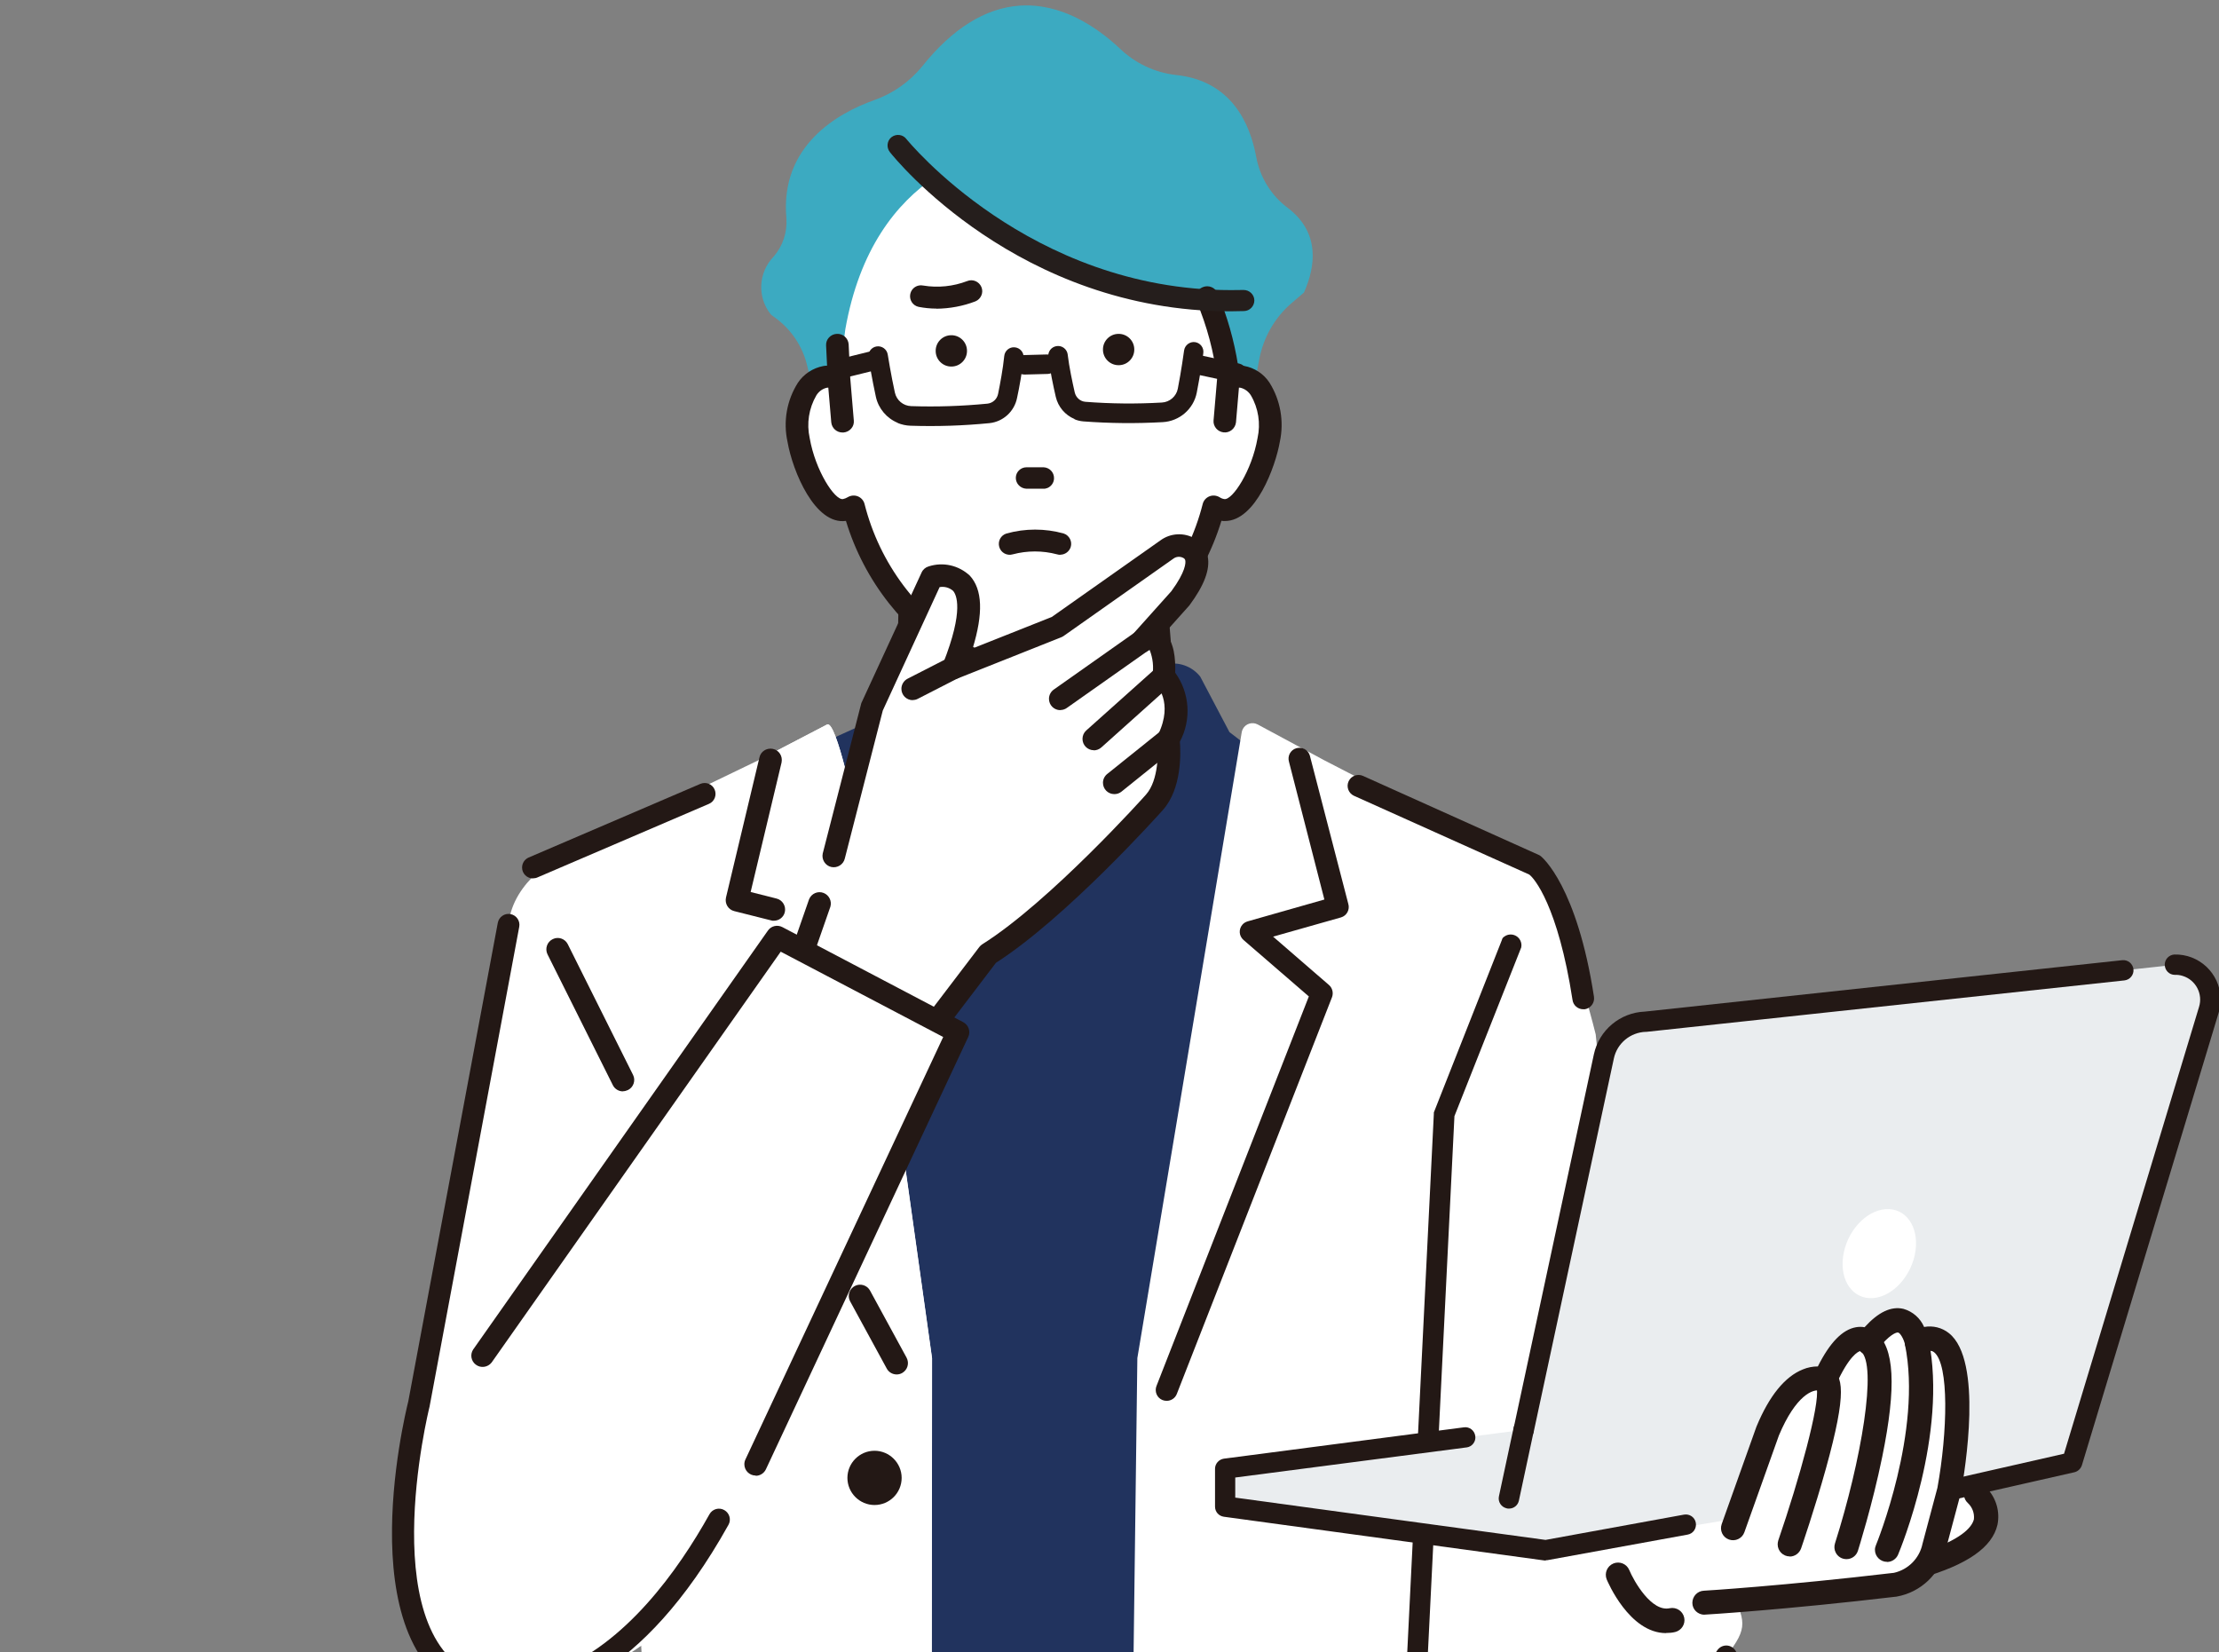<?xml version="1.0" encoding="UTF-8"?>
<svg id="b" data-name="レイヤー 2" xmlns="http://www.w3.org/2000/svg" xmlns:xlink="http://www.w3.org/1999/xlink" viewBox="0 0 180 134">
  <rect x="0" y="0" width="180" height="134" fill="#808080" stroke="none"/>
  <defs>
    <clipPath id="e">
      <rect width="180" height="134" style="fill: none; stroke-width: 0px;"/>
    </clipPath>
    <clipPath id="f">
      <rect x="31.8" y=".44" width="148.2" height="133.56" style="fill: none; stroke-width: 0px;"/>
    </clipPath>
  </defs>
  <g id="c" data-name="レイヤー 1">
    <g id="d" data-name="アートワーク 3">
      <g style="clip-path: url(#e);">
        <g style="clip-path: url(#f);">
          <path d="m99.73,59.38l-2.37-4.5c-.68-.86-1.8-1.25-2.86-.98l-11.42,2.85-10.04-2.4c-.94-.22-1.9.3-2.21,1.21l-1.18,3.37-10.44,4.72,8.45,85.65h30.08l8.2-85.15-6.21-4.77Z" style="fill: #21335e; stroke-width: 0px;"/>
          <path d="m104.47,16.87c-1.34-1-2.25-2.46-2.56-4.1-.51-2.8-2.05-6.23-6.54-6.69-1.71-.2-3.31-.96-4.55-2.16-1.83-1.71-4.72-3.7-8.13-3.46-2.77.2-5.43,1.85-7.88,4.92-1.03,1.26-2.38,2.21-3.92,2.75-2.88,1.03-7.63,3.65-7.1,9.57.08,1.14-.29,2.26-1.04,3.12-1.25,1.29-1.34,3.31-.21,4.7l.24.18c1.36.95,2.32,2.36,2.7,3.97l2.3,9.64,32.25,1.06,2.12-11.24c.34-1.78,1.27-3.4,2.65-4.57l.97-.83.02-.04c.88-1.99,1.36-4.78-1.32-6.82" style="fill: #3caac1; stroke-width: 0px;"/>
          <path d="m94.44,54.56l-1.04-10.85h-19.52l-.23,11.21c12.07,7.54,20.79-.36,20.79-.36" style="fill: #fff; stroke-width: 0px;"/>
          <path d="m73.65,58.03h-.02c-.5,0-.89-.41-.89-.91h0s.24-13.43.24-13.43c0-.49.41-.89.9-.89h19.52c.47,0,.86.36.9.83l1.04,12.99c.04.5-.33.93-.83.97-.5.04-.93-.33-.97-.83l-.97-12.15h-17.8l-.22,12.52c0,.49-.41.89-.9.89" style="fill: #231815; stroke-width: 0px;"/>
          <path d="m75.9,14.32c5.12,4.32,5.12,5.13,10.5,7.29,0,0,12.21,2.22,11.5,2.51.22.5.75,2.34,1.17,4,.23.86.42,1.72.56,2.6.35-.15.74-.2,1.12-.14,1.63.27,2.59,2.56,2.15,5.11s-2.12,5.95-3.75,5.68c-.25-.04-.5-.14-.71-.28-1.28,5.06-4.53,9.39-9.02,12.04-3.47,1.94-7.69,1.94-11.15,0-4.49-2.65-7.74-6.99-9.02-12.04-.22.14-.46.23-.72.28-1.63.27-3.31-3.13-3.75-5.68s.52-4.84,2.15-5.11c.38-.06.77-.01,1.12.14l.52-4.01c1.14-6.46,4.1-10.23,7.33-12.39" style="fill: #fff; stroke-width: 0px;"/>
          <path d="m100.88,29.83c-.2-.03-.39-.04-.59-.03-.31-2.05-.88-4.06-1.68-5.97-.17-.38-.62-.56-1.01-.4-.38.15-.57.58-.42.97,0,0,0,.01,0,.02.85,2.02,1.41,4.14,1.67,6.32l-.29,3.4c-.03.42.28.78.7.81h.07c.4,0,.73-.29.77-.69l.25-2.94c.09,0,.18,0,.27,0,1.03.17,1.91,1.95,1.51,4.24-.46,2.67-2.05,5.19-2.86,5.06-.15-.03-.3-.09-.43-.17-.21-.13-.47-.15-.7-.06-.23.09-.4.28-.46.52-1.23,4.86-4.34,9.02-8.66,11.57-3.22,1.82-7.15,1.82-10.37,0-4.32-2.54-7.45-6.71-8.68-11.57-.06-.24-.23-.43-.46-.52-.23-.09-.49-.07-.7.06-.13.08-.28.14-.43.17-.81.13-2.4-2.4-2.86-5.06-.4-2.29.48-4.07,1.51-4.24.09-.01.18-.02.27,0l.25,2.94c.04.39.37.69.77.69h.06c.42-.03.73-.39.71-.81h0s-.29-3.46-.29-3.46l-.13-2.74c-.03-.43-.4-.75-.82-.72-.41.03-.73.38-.72.79l.09,1.8c-.15,0-.29.01-.43.04-2.08.34-3.3,2.97-2.78,5.98.42,2.39,2.2,6.7,4.64,6.3h.06c1.46,4.89,4.72,9.06,9.13,11.66,1.84,1.05,3.92,1.6,6.04,1.59,2.08,0,4.12-.55,5.93-1.58,4.41-2.6,7.68-6.77,9.15-11.68h.06c.1.03.21.04.32.04,2.28,0,3.93-4.04,4.32-6.32.52-3.01-.7-5.63-2.78-5.98" style="fill: #231815; stroke-width: 0px;"/>
          <path d="m83.89,55.49c-2.15,0-4.25-.56-6.12-1.62-4.4-2.59-7.67-6.74-9.15-11.62-2.5.35-4.32-4-4.74-6.42-.36-1.64-.06-3.36.84-4.78.47-.71,1.22-1.2,2.06-1.36.1-.02.21-.03.31-.03l-.08-1.65c-.01-.23.07-.46.23-.63.16-.18.4-.29.64-.3.5-.03.92.35.96.84h0s.13,2.75.13,2.75l.29,3.45c.02.23-.05.46-.21.64-.16.19-.39.3-.63.32h-.08c-.47,0-.86-.35-.91-.82l-.24-2.82s-.08,0-.12.01c-.36.08-.66.31-.85.62-.61,1.05-.8,2.28-.54,3.46.46,2.65,2.04,5.06,2.7,4.95.14-.03.26-.08.38-.15.25-.15.56-.18.83-.07.27.11.47.34.54.62,1.22,4.83,4.32,8.96,8.61,11.49,3.18,1.78,7.06,1.78,10.23-.01,4.28-2.53,7.37-6.66,8.59-11.48.07-.28.27-.51.54-.62.27-.11.58-.08.83.07.12.08.25.13.38.15.66.11,2.24-2.3,2.7-4.95.26-1.18.07-2.42-.54-3.46-.19-.31-.5-.54-.85-.62-.04,0-.08-.01-.12-.01l-.24,2.82c-.06.5-.51.87-1.01.81-.23-.03-.45-.14-.6-.32s-.23-.41-.21-.64l.29-3.4c-.26-2.15-.82-4.25-1.66-6.25-.09-.21-.1-.46,0-.68.09-.23.27-.4.5-.49.46-.19.99.02,1.19.47.79,1.89,1.35,3.86,1.67,5.88.16,0,.33,0,.49.04.84.15,1.59.64,2.06,1.36.89,1.42,1.19,3.14.84,4.78-.35,2.02-1.96,6.44-4.46,6.44-.1,0-.19,0-.28-.02-1.49,4.89-4.77,9.05-9.17,11.64-1.83,1.04-3.9,1.59-6,1.6m-15.18-13.54c.06,0,.12.04.14.1,1.45,4.87,4.69,9.01,9.06,11.58,1.82,1.03,3.88,1.58,5.97,1.57,2.06,0,4.08-.54,5.86-1.56,4.38-2.58,7.63-6.73,9.08-11.6.02-.07.09-.11.16-.1h.06c.1.02.19.03.29.03,2.2,0,3.81-4.04,4.19-6.21.33-1.57.05-3.21-.79-4.57-.43-.65-1.11-1.1-1.88-1.24-.18-.03-.37-.04-.56-.03-.07,0-.14-.05-.15-.12-.31-2.04-.87-4.03-1.67-5.94-.14-.32-.51-.46-.83-.33-.15.06-.28.19-.34.34-.06.15-.06.31,0,.46.85,2.03,1.42,4.17,1.68,6.36l-.29,3.43c-.01.16.04.32.14.44.11.13.27.21.44.22.02,0,.03,0,.05,0,.32,0,.6-.24.63-.56l.25-2.94c0-.07.06-.12.13-.13.1,0,.2,0,.3,0,.43.1.8.36,1.04.73.66,1.1.87,2.42.59,3.67-.45,2.57-2.04,5.34-3.01,5.18-.17-.03-.34-.1-.49-.19-.18-.11-.39-.12-.58-.05-.19.07-.33.23-.38.42-1.24,4.89-4.38,9.09-8.72,11.65-3.26,1.84-7.25,1.84-10.51,0-4.35-2.56-7.49-6.76-8.73-11.65-.05-.19-.19-.35-.38-.42-.19-.07-.4-.06-.58.05-.15.09-.31.16-.48.19-.97.16-2.57-2.6-3.02-5.18-.28-1.26-.07-2.57.59-3.67.23-.37.61-.64,1.04-.74.1-.01.2-.02.31,0,.07,0,.12.06.13.13l.25,2.94c.04.34.34.59.68.56.17-.01.33-.09.44-.22.1-.12.15-.28.14-.44l-.29-3.46-.13-2.75c-.02-.34-.32-.6-.66-.58h0c-.17,0-.33.08-.45.21-.11.12-.16.27-.16.43l.09,1.8c0,.08-.06.14-.13.15h0c-.14,0-.28.01-.41.03-.77.14-1.44.59-1.88,1.24-.84,1.37-1.12,3-.79,4.57.41,2.34,2.14,6.56,4.48,6.18h.06s.03-.01.03-.01" style="fill: #231815; stroke-width: 0px;"/>
          <path d="m72.83,34.3c-.9-.37-1.57-1.16-1.78-2.11-.31-1.4-.59-3.11-.6-3.18-.07-.43.22-.84.65-.91s.84.22.91.65c0,.02.28,1.73.58,3.09.14.63.68,1.08,1.32,1.1,2.06.07,4.13,0,6.19-.2.43-.05.77-.36.86-.78.17-.84.4-2.06.5-3.07.04-.44.42-.76.85-.72.44.04.76.42.72.85,0,0,0,.02,0,.03-.11,1.08-.34,2.36-.53,3.23-.22,1.09-1.12,1.92-2.23,2.04-2.13.21-4.27.28-6.41.21-.36-.01-.71-.09-1.04-.22" style="fill: #231815; stroke-width: 0px;"/>
          <path d="m67.69,29.23c-.4.18-.58.65-.4,1.05.15.34.53.53.89.45l3.24-.8c.42-.11.67-.55.56-.97-.11-.41-.52-.66-.93-.57l-3.24.8s-.08.02-.11.04" style="fill: #231815; stroke-width: 0px;"/>
          <path d="m87.17,33.99c-.77-.32-1.34-.99-1.53-1.81-.2-.87-.47-2.14-.6-3.22-.06-.43.24-.83.68-.89.43-.06.83.24.89.68,0,0,0,.01,0,.02.12,1.01.38,2.22.57,3.06.1.42.45.73.87.76,2.06.16,4.13.18,6.19.06.64-.03,1.18-.5,1.3-1.12.27-1.36.51-3.08.51-3.1.06-.43.46-.74.89-.68.43.06.73.46.67.89,0,.07-.25,1.79-.53,3.2-.26,1.34-1.41,2.33-2.77,2.4-2.14.12-4.28.1-6.42-.06-.26-.02-.51-.08-.74-.18" style="fill: #231815; stroke-width: 0px;"/>
          <path d="m96.55,28.78c-.41.17-.6.63-.43,1.04.1.24.31.42.57.47l3.5.75c.43.09.85-.19.93-.62.09-.42-.18-.84-.6-.93l-3.5-.75c-.15-.03-.32-.02-.46.04" style="fill: #231815; stroke-width: 0px;"/>
          <path d="m82.79,30.32c-.41-.16-.6-.63-.44-1.03.12-.29.4-.48.71-.49l1.89-.05c.44,0,.79.35.8.79,0,.42-.33.77-.75.79l-1.89.05c-.11,0-.22-.02-.32-.06" style="fill: #231815; stroke-width: 0px;"/>
          <path d="m99.81,25.25c-17.18,0-27.21-12.38-27.63-12.92-.29-.37-.23-.91.13-1.2.37-.29.91-.24,1.2.13.1.12,9.97,12.27,26.33,12.27.33,0,.67,0,1.01-.01h.03c.47,0,.86.37.87.84,0,.47-.37.86-.84.87-.37.01-.73.02-1.09.02" style="fill: #251e1c; stroke-width: 0px;"/>
          <path d="m69.38,65.89s-1.52-7.45-2.28-7.13l-5.57,2.9-15.97,7.7s-3.98,1.99-4.31,5.64l-5.65,32.08c-12.55,44.09,16.41,26.39,16.41,26.39l.85,15.82,22.71.04.04-39.16-6.21-44.27Z" style="fill: #fff; stroke-width: 0px;"/>
          <path d="m69.38,65.89s-1.52-7.45-2.28-7.13l-5.57,2.9-.47,5.14-14.17,6.72s-2.74.5-2.48,3.89l-5.23,29.68c-10.19,43.5,12.83,26.39,12.83,26.39l3.08-4.52,1.24,20.34,19.23.03.04-39.16-6.21-44.28Z" style="fill: #fff; stroke-width: 0px;"/>
          <path d="m140.36,128.71c-8.74-20.43-10.92-44.81-10.92-44.81-1.18-4.74-2.85-9.35-4.97-13.74-4.86-2.17-17.04-8.49-17.04-8.49l-5.41-2.91c-.43-.23-.97-.07-1.2.36-.04.08-.07.16-.09.25l-8.47,50.78-.5,39.16h38.31l9.94-14.96c1.88-2.42,1.54-2.82.33-5.63" style="fill: #fff; stroke-width: 0px;"/>
          <path d="m94.63,113.62c-.49,0-.88-.39-.88-.88,0-.11.02-.22.06-.32l12.36-31.6-5.3-4.58c-.37-.32-.41-.87-.09-1.24.11-.13.26-.22.43-.27l6.22-1.77-2.87-11.17c-.14-.47.12-.96.59-1.1.47-.14.96.12,1.1.59l3.12,12.03c.14.47-.12.96-.59,1.1,0,0,0,0,0,0l-5.51,1.56,4.53,3.92c.28.24.38.64.25.99l-12.59,32.18c-.13.34-.46.56-.82.56" style="fill: #231815; stroke-width: 0px;"/>
          <path d="m114.23,150.14h-.07c-.46-.04-.8-.44-.76-.9l2.91-58.91v-.1s5.52-13.99,5.52-13.99c.02-.11.09-.21.19-.27.38-.29.93-.21,1.22.17.15.2.21.46.16.7l-5.42,13.69-2.91,58.85c-.04.43-.4.76-.83.76" style="fill: #231815; stroke-width: 0px;"/>
          <path d="m73.14,119.87c0,1.22-.99,2.2-2.2,2.2s-2.2-.99-2.2-2.2.99-2.2,2.2-2.2,2.2.99,2.2,2.2" style="fill: #231815; stroke-width: 0px;"/>
          <path d="m89.47,28.36c0,.7.58,1.27,1.28,1.26.7,0,1.27-.58,1.26-1.28,0-.7-.58-1.27-1.28-1.26-.7,0-1.27.58-1.26,1.28" style="fill: #231815; stroke-width: 0px;"/>
          <path d="m75.9,28.47c0,.7.58,1.27,1.28,1.26.7,0,1.27-.58,1.26-1.28,0-.7-.58-1.27-1.28-1.26-.7,0-1.27.58-1.26,1.28Z" style="fill: #231815; stroke-width: 0px;"/>
          <path d="m83.26,39.52c-.42,0-.76-.34-.75-.76,0-.42.35-.75.76-.75h1.39c.42.01.75.36.75.78s-.35.76-.76.75h-1.38Z" style="fill: #231815; stroke-width: 0px;"/>
          <path d="m84.64,39.64h-1.38c-.48-.02-.86-.41-.86-.88s.39-.86.87-.86h1.38c.48.02.86.41.85.89,0,.35-.22.66-.53.79-.11.04-.22.07-.33.06m-1.83-1.34c-.26.25-.26.67,0,.92.12.12.29.19.46.2h1.38c.36-.01.63-.33.61-.69-.02-.32-.28-.58-.6-.6h-1.38c-.09-.01-.17,0-.25.04-.08.03-.15.08-.21.14" style="fill: #231815; stroke-width: 0px;"/>
          <path d="m86.01,45c-.09,0-.18-.01-.27-.04-1.17-.31-2.41-.31-3.58,0-.47.14-.96-.12-1.1-.59-.14-.47.12-.96.59-1.1,1.51-.42,3.12-.42,4.63,0,.46.15.72.65.57,1.11-.12.36-.46.61-.84.61" style="fill: #231815; stroke-width: 0px;"/>
          <path d="m75.95,25.03c-.48,0-.96-.05-1.43-.14-.48-.1-.78-.57-.68-1.05.1-.48.57-.78,1.05-.68,1.2.2,2.43.07,3.56-.36.45-.19.97.03,1.16.48.19.45-.03.97-.48,1.16-1.01.39-2.09.59-3.17.6" style="fill: #231815; stroke-width: 0px;"/>
          <path d="m96.48,44.46c-.57-.33-1.29-.29-1.82.1l-8.89,6.27-8.4,3.34c3.57-8.97-1.75-7.37-1.75-7.37l-4.84,10.52-3.1,12.08-1.17,3.83-2.92,8.38,7.72,7.4,8.87-11.66c5.66-3.56,13.48-12.3,13.48-12.3,1.56-1.75,1.13-5.1,1.13-5.1,1.57-3.26-.38-5.11-.38-5.11.23-4.25-1.78-2.83-1.78-2.83l3.13-3.5c1.88-2.56,1.45-3.62.73-4.06" style="fill: #fff; stroke-width: 0px;"/>
          <path d="m71.3,89.94c-.24,0-.46-.09-.64-.25l-7.72-7.4c-.26-.25-.35-.63-.23-.97l2.92-8.38c.19-.47.72-.7,1.19-.51.44.18.67.66.54,1.11l-2.73,7.83,6.56,6.28,8.25-10.84c.07-.09.15-.16.24-.22,5.49-3.45,13.21-12.05,13.28-12.14,1.05-1.18,1.01-3.56.91-4.37-.02-.18,0-.36.08-.51,1.27-2.63-.17-4.03-.18-4.05-.19-.18-.3-.45-.29-.72.12-.7.04-1.42-.22-2.08-.05.01-.09.03-.13.06-.38.27-.9.2-1.21-.14-.31-.35-.31-.88,0-1.23l3.1-3.46c1.18-1.61,1.16-2.31,1.13-2.48-.01-.1-.08-.18-.17-.22-.26-.14-.58-.11-.81.07l-8.9,6.27c-.06.04-.12.07-.19.1l-8.4,3.34c-.47.19-1-.04-1.19-.51-.09-.22-.09-.46,0-.68,1.75-4.4,1.07-5.64.82-5.92-.3-.26-.7-.37-1.09-.3l-4.61,10.01-3.08,12c-.11.49-.61.8-1.1.69-.49-.11-.8-.61-.69-1.1,0-.01,0-.03.01-.04l3.1-12.08c.01-.05.03-.11.06-.16l4.85-10.51c.11-.24.32-.42.57-.49,1.17-.38,2.44-.09,3.34.75,1.03,1.12,1.1,3.06.23,5.9l6.42-2.55,8.81-6.21c.83-.61,1.95-.66,2.83-.13.53.31.89.83,1.01,1.44.2,1.04-.28,2.33-1.48,3.95-.02.02-.04.05-.06.07l-1.96,2.19c.79.71.89,2.08.86,3.21,1.18,1.64,1.33,3.81.38,5.59.07.91.17,3.82-1.39,5.56-.32.36-7.84,8.74-13.53,12.38l-8.77,11.52c-.16.21-.4.34-.66.36h-.07" style="fill: #231815; stroke-width: 0px;"/>
          <path d="m86.01,57.6c-.51,0-.92-.41-.92-.92,0-.3.15-.58.39-.75l6.61-4.66c.41-.3.98-.21,1.28.19.3.41.21.98-.19,1.28-.01,0-.02.02-.03.02l-6.61,4.66c-.15.11-.34.17-.53.17" style="fill: #231815; stroke-width: 0px;"/>
          <path d="m88.73,60.85c-.51,0-.92-.41-.92-.92,0-.26.11-.51.3-.68l5.67-5.07c.38-.33.96-.29,1.29.1.32.37.29.93-.07,1.27l-5.67,5.08c-.17.15-.39.23-.61.23" style="fill: #231815; stroke-width: 0px;"/>
          <path d="m90.39,64.41c-.51,0-.92-.41-.92-.92,0-.28.13-.54.34-.71l4.4-3.53c.4-.31.98-.22,1.29.18.29.39.23.94-.14,1.25l-4.39,3.53c-.16.13-.36.2-.57.2" style="fill: #231815; stroke-width: 0px;"/>
          <path d="m74.04,56.79c-.51,0-.92-.41-.92-.92,0-.34.19-.66.5-.82l3.32-1.7c.46-.22,1.01-.02,1.22.44.21.44.04.96-.39,1.19l-3.32,1.7c-.13.07-.27.1-.42.1" style="fill: #231815; stroke-width: 0px;"/>
          <polygon points="63.04 76 39.13 109.99 61.3 118.77 77.71 83.71 63.04 76" style="fill: #fff; stroke-width: 0px;"/>
          <path d="m61.3,119.68c-.51,0-.92-.41-.92-.92,0-.13.03-.27.09-.39l16.04-34.26-13.18-6.92-23.45,33.32c-.31.4-.89.48-1.29.17-.38-.29-.47-.82-.21-1.22l23.91-33.98c.26-.38.77-.5,1.18-.28l14.67,7.71c.43.23.61.76.4,1.2l-16.41,35.06c-.15.32-.47.53-.83.53" style="fill: #231815; stroke-width: 0px;"/>
          <path d="m62.76,74.68c-.08,0-.15,0-.22-.03l-2.98-.75c-.49-.12-.78-.61-.67-1.1l2.71-11.35c.1-.5.59-.81,1.09-.71.5.1.81.59.71,1.09,0,.02,0,.03-.01.05l-2.5,10.47,2.1.53c.49.12.79.62.67,1.11-.1.41-.47.69-.89.69" style="fill: #231815; stroke-width: 0px;"/>
          <path d="m41.02,138.12c-.72.02-1.44-.07-2.14-.25-10.89-3.06-6.06-23.01-5.76-24.21l7.26-38.81c.09-.48.55-.8,1.03-.71s.8.55.71,1.03l-7.26,38.84s0,.04-.01.06c-.05.19-4.82,19.47,4.53,22.1,1.92.36,3.9.13,5.68-.64,5.68-2.19,9.93-8.12,12.49-12.71.24-.43.78-.58,1.2-.34.43.24.58.78.34,1.2-7.08,12.69-14.51,14.44-18.07,14.44" style="fill: #231815; stroke-width: 0px;"/>
          <path d="m72.74,111.48c-.34,0-.65-.18-.81-.48l-2.98-5.47c-.23-.45-.05-1,.4-1.23.43-.22.96-.07,1.21.35l2.98,5.47c.24.45.08,1-.37,1.25-.13.07-.28.11-.43.11" style="fill: #231815; stroke-width: 0px;"/>
          <path d="m50.53,88.52c-.35,0-.67-.2-.82-.51l-5.3-10.61c-.22-.46-.03-1.01.43-1.23.45-.22.98-.04,1.21.4l5.3,10.61c.23.45.04,1.01-.41,1.23-.13.06-.27.1-.41.1" style="fill: #231815; stroke-width: 0px;"/>
          <path d="m43.24,71.25c-.49,0-.89-.39-.89-.88,0-.36.21-.68.54-.82l13.92-5.97c.45-.19.97.01,1.16.46.19.45-.01.97-.46,1.16l-13.92,5.97c-.11.05-.23.07-.35.07" style="fill: #231815; stroke-width: 0px;"/>
          <path d="m128.43,81.86c-.44,0-.81-.32-.87-.75-1.18-7.65-3.13-9.92-3.52-10.18l-14.22-6.39c-.44-.21-.63-.74-.42-1.18.21-.44.74-.63,1.18-.42l14.28,6.42s.06.03.08.05c.19.12,2.99,2.52,4.36,11.44.07.48-.26.93-.74,1.01-.04,0-.09,0-.14,0" style="fill: #231815; stroke-width: 0px;"/>
          <path d="m160.29,121.19s3.77,3.4-4.72,5.85l-.19-5.47s4.72-3.59,4.91-.38" style="fill: #fff; stroke-width: 0px;"/>
          <path d="m155.57,127.19c-.08,0-.15-.07-.15-.15l-.19-5.47c0-.05.02-.1.06-.13.12-.09,3.01-2.27,4.42-1.62.47.26.76.76.74,1.3.64.6.93,1.49.79,2.35-.34,1.49-2.23,2.74-5.61,3.71-.01,0-.03,0-.04,0m-.03-5.55l.18,5.19c3.91-1.16,4.99-2.5,5.21-3.43.11-.78-.16-1.56-.74-2.1-.03-.03-.05-.07-.05-.11.04-.44-.18-.87-.56-1.1-1.13-.52-3.61,1.23-4.04,1.54" style="fill: #231815; stroke-width: 0px;"/>
          <path d="m155.57,127.86c-.45,0-.81-.36-.82-.8l-.19-5.47c0-.27.11-.52.33-.68.55-.41,1.13-.77,1.74-1.1,1.45-.77,2.55-.97,3.36-.59.63.3,1.05.92,1.1,1.61.7.75.99,1.79.8,2.8-.41,1.77-2.39,3.14-6.08,4.21-.07.02-.15.03-.23.03m.65-5.89l.14,3.96c3.09-1.05,3.79-2.11,3.92-2.68.06-.54-.13-1.08-.53-1.45-.16-.15-.26-.35-.27-.56-.01-.22-.06-.48-.17-.53-.46-.21-1.92.46-3.08,1.27" style="fill: #231815; stroke-width: 0px;"/>
          <path d="m155.57,128.02c-.53,0-.96-.42-.98-.94l-.19-5.47c0-.32.13-.62.39-.81.56-.41,1.15-.79,1.76-1.12,1.5-.8,2.64-.99,3.5-.6.66.32,1.11.96,1.18,1.69.71.79,1.01,1.86.8,2.9-.42,1.83-2.44,3.24-6.19,4.32-.09.02-.18.04-.27.04m3.52-8.83c-.85.06-1.67.32-2.39.76-.6.32-1.17.69-1.72,1.09-.17.13-.27.34-.26.56l.19,5.47c0,.21.11.4.27.52.17.12.38.16.58.1,3.63-1.05,5.58-2.39,5.97-4.09.18-.96-.1-1.95-.76-2.66-.02-.02-.03-.05-.04-.08-.04-.64-.43-1.22-1.01-1.5-.26-.12-.55-.17-.83-.17m-2.73,6.9s-.06,0-.09-.03c-.04-.03-.06-.07-.07-.12l-.14-3.96c0-.05.02-.1.07-.13.93-.64,2.62-1.56,3.23-1.28.19.09.25.41.26.66,0,.18.09.34.22.46.44.41.66,1,.58,1.6-.16.71-.99,1.77-4.02,2.79-.02,0-.03,0-.05,0m.02-4.03l.13,3.66c2.88-1.01,3.5-1.99,3.62-2.5.05-.49-.13-.97-.49-1.31-.19-.17-.31-.41-.32-.67,0-.14-.03-.28-.09-.4-.35-.16-1.66.4-2.84,1.21" style="fill: #231815; stroke-width: 0px;"/>
          <path d="m132.52,119.41s-4.48,9.05,2.44,11.38l10.4-2.13s1.32-14.53-12.84-9.25" style="fill: #fff; stroke-width: 0px;"/>
          <path d="m133.47,82.88l42.92-4.62c1.56-.05,2.86,1.17,2.91,2.73.01.31-.03.63-.13.93l-11.1,36.69-42.67,7.13-26.02-3.55v-3.07l24.2-3.15,6.5-30.28c.35-1.6,1.74-2.76,3.38-2.81" style="fill: #eaedef; stroke-width: 0px;"/>
          <path d="m123.59,116.8c-.06,0-.12,0-.17-.02-.44-.09-.73-.53-.63-.98l6.5-30.28c.42-1.96,2.12-3.39,4.13-3.47l38.73-4.17c.45-.05.86.28.91.73.05.45-.28.86-.73.91l-38.76,4.17h-.06c-1.26.04-2.34.93-2.6,2.17l-6.5,30.28c-.08.38-.41.65-.8.65" style="fill: #231815; stroke-width: 0px;"/>
          <path d="m172.23,78.04s-.05,0-.08,0l-38.73,4.17c-1.94.07-3.58,1.45-3.99,3.34l-6.5,30.28c-.08.36.15.72.51.79.36.07.71-.15.8-.51l6.5-30.28c.28-1.3,1.41-2.25,2.75-2.29h.05l38.76-4.17c.37-.04.63-.37.59-.74-.02-.18-.11-.34-.25-.45-.12-.09-.26-.15-.41-.15" style="fill: #231815; stroke-width: 0px;"/>
          <path d="m125.4,126.57s-.07,0-.11,0l-26.02-3.55c-.41-.06-.71-.4-.71-.82v-3.07c0-.41.31-.76.72-.82l19.46-2.54c.45-.07.87.25.93.7.07.45-.25.87-.7.93,0,0-.02,0-.02,0l-18.75,2.44v1.63l25.17,3.43,11.23-2.05c.45-.08.88.21.96.66.08.45-.21.88-.66.96l-11.36,2.07s-.1.01-.15.01" style="fill: #231815; stroke-width: 0px;"/>
          <path d="m118.85,115.92s-.06,0-.09,0l-19.47,2.53c-.33.04-.58.33-.58.66v3.07c0,.33.25.62.58.66l26.02,3.55c.07.01.14.01.21,0l11.36-2.07c.37-.06.61-.4.55-.77s-.4-.61-.77-.55c0,0-.02,0-.03,0l-11.23,2.05s-.03,0-.05,0l-25.17-3.44c-.08,0-.13-.08-.13-.15v-1.63c0-.08.06-.14.14-.15l18.75-2.44c.37-.05.62-.38.58-.75-.02-.18-.11-.34-.26-.44-.12-.09-.26-.14-.4-.14" style="fill: #231815; stroke-width: 0px;"/>
          <path d="m158.11,121.7c-.46,0-.82-.37-.82-.83,0-.38.27-.71.64-.8l9.5-2.16,10.95-36.24c.33-1.05-.26-2.18-1.31-2.51-.21-.07-.43-.1-.65-.09-.46,0-.82-.37-.82-.83,0-.43.34-.79.77-.82,2.01-.06,3.69,1.52,3.76,3.53.01.4-.04.81-.16,1.2l-11.09,36.69c-.09.28-.32.5-.6.57l-9.96,2.26c-.06.01-.12.02-.18.02" style="fill: #231815; stroke-width: 0px;"/>
          <path d="m176.47,78.93c1.19,0,2.15.95,2.16,2.14,0,.22-.03.45-.1.66l-10.96,36.23c-.02.05-.06.09-.11.11l-9.5,2.16c-.35.11-.55.49-.44.84.1.31.41.51.74.46l9.96-2.26c.23-.05.42-.23.49-.46l11.09-36.69c.34-1.08.13-2.25-.55-3.15-.68-.91-1.76-1.42-2.89-1.37-.37.01-.66.32-.65.69,0,.18.08.35.21.47.13.12.3.18.47.17h.06" style="fill: #231815; stroke-width: 0px;"/>
          <path d="m155.48,108.83s-.85-3.92-3.95,0c0,0-1.44-1.49-3.51,3.07,0,0-2.45-1.09-4.64,4.17l-2.81,7.88-2.31,6.05s6.29-.38,15.47-1.46c1.58-.3,2.82-1.51,3.15-3.08l1.22-4.57s2.64-14.38-2.63-12.05" style="fill: #fff; stroke-width: 0px;"/>
          <path d="m138.27,130.82c-.46,0-.82-.38-.82-.83,0-.43.34-.78.77-.81.06,0,6.38-.39,15.42-1.45,1.24-.27,2.2-1.24,2.45-2.48l1.21-4.54c.72-3.97,1.1-10.03-.33-11.16-.11-.08-.39-.31-1.16.04-.42.18-.9,0-1.09-.42-.02-.05-.04-.1-.05-.16-.09-.4-.38-1.02-.68-1.09-.27-.06-.91.27-1.82,1.42-.14.22-.37.36-.63.37-.23.01-.45-.09-.59-.28-.04-.01-.09-.01-.13,0-.21.06-.97.43-2.05,2.8-.08.21-.25.37-.46.45-.2.08-.42.06-.62-.03-.62-.2-2.13.31-3.55,3.71l-2.8,7.86c-.14.43-.6.67-1.04.53-.43-.14-.67-.6-.53-1.04,0-.02.01-.03.02-.05l2.81-7.88s.01-.03.02-.04c1.02-2.45,2.26-3.97,3.68-4.54.4-.16.82-.24,1.25-.23.97-1.95,1.97-3,3.04-3.18.24-.04.49-.04.72.02,1.1-1.23,2.1-1.73,3.06-1.5.74.22,1.34.77,1.62,1.49.7-.16,1.44,0,2.01.45,2.72,2.15,1.24,11.02.92,12.78,0,.02,0,.04-.01.06l-1.22,4.57c-.42,1.89-1.94,3.35-3.85,3.69-9.1,1.07-15.45,1.46-15.52,1.46h-.05" style="fill: #231815; stroke-width: 0px;"/>
          <path d="m138.27,130.97c-.54,0-.99-.42-.99-.96,0-.53.41-.97.94-.99.06,0,6.42-.39,15.41-1.45,1.17-.26,2.08-1.19,2.32-2.36l1.21-4.54c.82-4.52.96-10.02-.27-10.99-.09-.07-.31-.25-1.01.06-.49.22-1.07,0-1.29-.5-.03-.06-.05-.12-.06-.19-.1-.44-.38-.93-.56-.97-.14-.03-.71.16-1.66,1.37-.17.26-.45.42-.76.42-.25,0-.49-.09-.66-.28h-.01c-.14.04-.87.34-1.95,2.72-.1.25-.3.44-.55.53-.24.09-.51.07-.74-.04-.54-.17-1.96.34-3.34,3.63l-2.8,7.85c-.18.51-.74.77-1.25.59-.51-.18-.77-.74-.59-1.25l2.81-7.88s.01-.03.02-.05c1.03-2.48,2.3-4.04,3.76-4.62.38-.16.8-.24,1.21-.24.98-1.95,2-2.99,3.1-3.18.23-.04.46-.04.69,0,1.12-1.23,2.15-1.72,3.15-1.49.75.21,1.37.75,1.68,1.47.71-.13,1.45.05,2.01.5,2.79,2.2,1.3,11.15.98,12.93,0,.03,0,.05-.02.07l-1.22,4.57c-.44,1.95-2.01,3.45-3.98,3.8-9.05,1.07-15.46,1.46-15.53,1.46h-.05Zm18.27-21.73c.2,0,.39.06.54.18,1.56,1.23,1.06,7.59.38,11.3l-1.21,4.55c-.27,1.3-1.29,2.32-2.59,2.59-9.01,1.06-15.37,1.45-15.43,1.45-.37.03-.64.35-.62.72.03.34.31.61.66.62h.04c.06,0,6.46-.4,15.51-1.46,1.85-.33,3.32-1.74,3.72-3.58l1.22-4.57s0-.03.01-.05c.32-1.74,1.79-10.53-.87-12.63-.53-.42-1.22-.57-1.88-.42-.07.01-.14-.02-.17-.09-.26-.68-.82-1.19-1.52-1.41-.9-.21-1.85.27-2.91,1.46-.04.04-.09.06-.15.05-.22-.05-.44-.05-.66-.01-1.02.18-1.98,1.19-2.92,3.1-.03.05-.08.08-.14.09-.41,0-.81.07-1.19.22-1.38.55-2.59,2.05-3.59,4.45l-2.82,7.91c-.11.35.08.73.43.84.34.11.7-.06.83-.39l2.8-7.86c1.43-3.43,2.97-4.02,3.7-3.82.03,0,.07.01.09.03.15.07.32.07.47.01.17-.07.3-.2.37-.37,1.08-2.37,1.86-2.81,2.15-2.89.03,0,.05-.01.08-.02.02-.01.05-.02.08-.02.06,0,.12.04.15.1.11.14.28.21.46.2.18,0,.33-.09.5-.31.81-1.02,1.54-1.58,1.97-1.48s.71.85.79,1.2c.08.36.43.59.79.51.04-.01.09-.02.13-.04.24-.12.51-.19.78-.2" style="fill: #231815; stroke-width: 0px;"/>
          <path d="m145.18,126.09c-.46,0-.82-.37-.82-.82,0-.09.01-.18.04-.27,1.77-5.13,3.43-11.25,3.11-12.46-.36-.28-.42-.8-.13-1.16.23-.29.63-.39.97-.24,1.03.44,1.29,1.88-.38,7.91-.9,3.25-2,6.45-2.01,6.49-.12.33-.43.55-.78.55" style="fill: #231815; stroke-width: 0px;"/>
          <path d="m145.18,126.24c-.54,0-.98-.44-.98-.98,0-.11.02-.22.05-.32,1.71-4.97,3.38-11.04,3.12-12.32-.31-.28-.4-.73-.24-1.11.21-.5.79-.73,1.28-.51h0c1.13.48,1.42,1.92-.29,8.09-.91,3.28-2.01,6.47-2.02,6.5-.14.39-.51.66-.92.66m2.85-15.02c-.27,0-.51.16-.61.41-.12.28-.04.6.19.78.03.02.04.05.05.08.33,1.25-1.32,7.36-3.11,12.55-.12.35.06.73.41.85h0c.35.11.72-.07.85-.41,0-.03,1.12-3.25,2.01-6.48,1.64-5.9,1.39-7.33.47-7.72-.08-.04-.17-.06-.26-.06" style="fill: #231815; stroke-width: 0px;"/>
          <path d="m149.78,126.31c-.09,0-.17-.01-.25-.04-.43-.14-.67-.6-.54-1.03,2.13-6.69,3.51-14.62,2.04-15.75-.34-.3-.38-.82-.08-1.16.27-.32.74-.38,1.08-.14,1.49,1.15,1.65,4.32.5,9.97-.79,3.89-1.96,7.55-1.97,7.59-.11.34-.43.57-.78.57" style="fill: #231815; stroke-width: 0px;"/>
          <path d="m149.78,126.46c-.37,0-.7-.2-.87-.53-.12-.23-.14-.5-.06-.75,2.12-6.67,3.47-14.52,2.09-15.58-.43-.33-.5-.95-.17-1.37.33-.42.93-.5,1.36-.18,1.55,1.19,1.72,4.4.55,10.12-.79,3.88-1.96,7.57-1.97,7.61-.13.41-.5.68-.93.68m1.75-18.3s-.06,0-.09,0c-.37.05-.62.38-.58.75.02.18.11.34.26.44,1.71,1.31-.13,10.1-1.98,15.92-.11.35.08.73.43.84.35.11.73-.09.84-.43.01-.04,1.17-3.72,1.96-7.57,1.14-5.59,1-8.7-.44-9.81-.12-.09-.26-.14-.41-.14" style="fill: #231815; stroke-width: 0px;"/>
          <path d="m153.07,126.53c-.46,0-.82-.37-.82-.82,0-.11.02-.22.06-.32.04-.09,3.83-9.28,2.36-16.39-.1-.44.18-.88.63-.98.44-.1.88.18.98.63,0,0,0,.02,0,.02,1.57,7.61-2.29,16.96-2.46,17.36-.13.31-.43.51-.76.51" style="fill: #231815; stroke-width: 0px;"/>
          <path d="m153.07,126.68c-.54,0-.98-.44-.98-.98,0-.13.03-.25.08-.37.04-.09,3.8-9.3,2.35-16.3-.09-.53.26-1.04.8-1.13.51-.09,1,.24,1.12.74,1.58,7.66-2.3,17.05-2.47,17.45-.15.36-.51.6-.9.6m2.41-18.52s-.09,0-.13.01c-.36.08-.59.43-.52.79,1.48,7.21-2.33,16.39-2.37,16.48-.14.34.02.73.36.87.34.14.73-.02.88-.36.16-.39,4.01-9.7,2.45-17.27-.07-.31-.34-.53-.66-.53" style="fill: #231815; stroke-width: 0px;"/>
          <path d="m122.39,122.36c-.06,0-.12,0-.17-.02-.44-.1-.73-.53-.63-.98l1.19-5.56c.09-.45.52-.74.97-.65.45.09.74.52.65.97,0,.01,0,.02,0,.03l-1.19,5.56c-.08.38-.41.65-.8.65" style="fill: #231815; stroke-width: 0px;"/>
          <path d="m123.58,115.31c-.32,0-.59.22-.65.53l-1.19,5.56c-.08.36.15.72.51.79.36.07.71-.16.79-.51l1.19-5.56c.08-.36-.15-.72-.51-.79-.05-.01-.09-.01-.14-.01" style="fill: #231815; stroke-width: 0px;"/>
          <path d="m155.32,101.8c-.44,2-2.07,3.56-3.66,3.49-1.59-.07-2.52-1.74-2.09-3.73.43-2,2.07-3.56,3.66-3.49,1.59.07,2.52,1.73,2.09,3.73" style="fill: #fff; stroke-width: 0px;"/>
          <path d="m135.15,132.46c-2.98,0-4.74-4.17-4.82-4.36-.2-.51.04-1.08.55-1.29.5-.2,1.07.03,1.28.53.38.91,1.81,3.43,3.29,3.1.54-.11,1.06.24,1.17.77.11.52-.22,1.03-.73,1.16-.24.06-.49.08-.74.08" style="fill: #231815; stroke-width: 0px;"/>
          <path d="m130.08,150.19c-.49,0-.89-.39-.89-.88,0-.2.06-.39.19-.54l9.95-14.96c.3-.39.86-.46,1.24-.16.39.3.46.86.16,1.24l-9.94,14.96c-.17.22-.43.34-.7.34" style="fill: #231815; stroke-width: 0px;"/>
        </g>
      </g>
    </g>
  </g>
</svg>